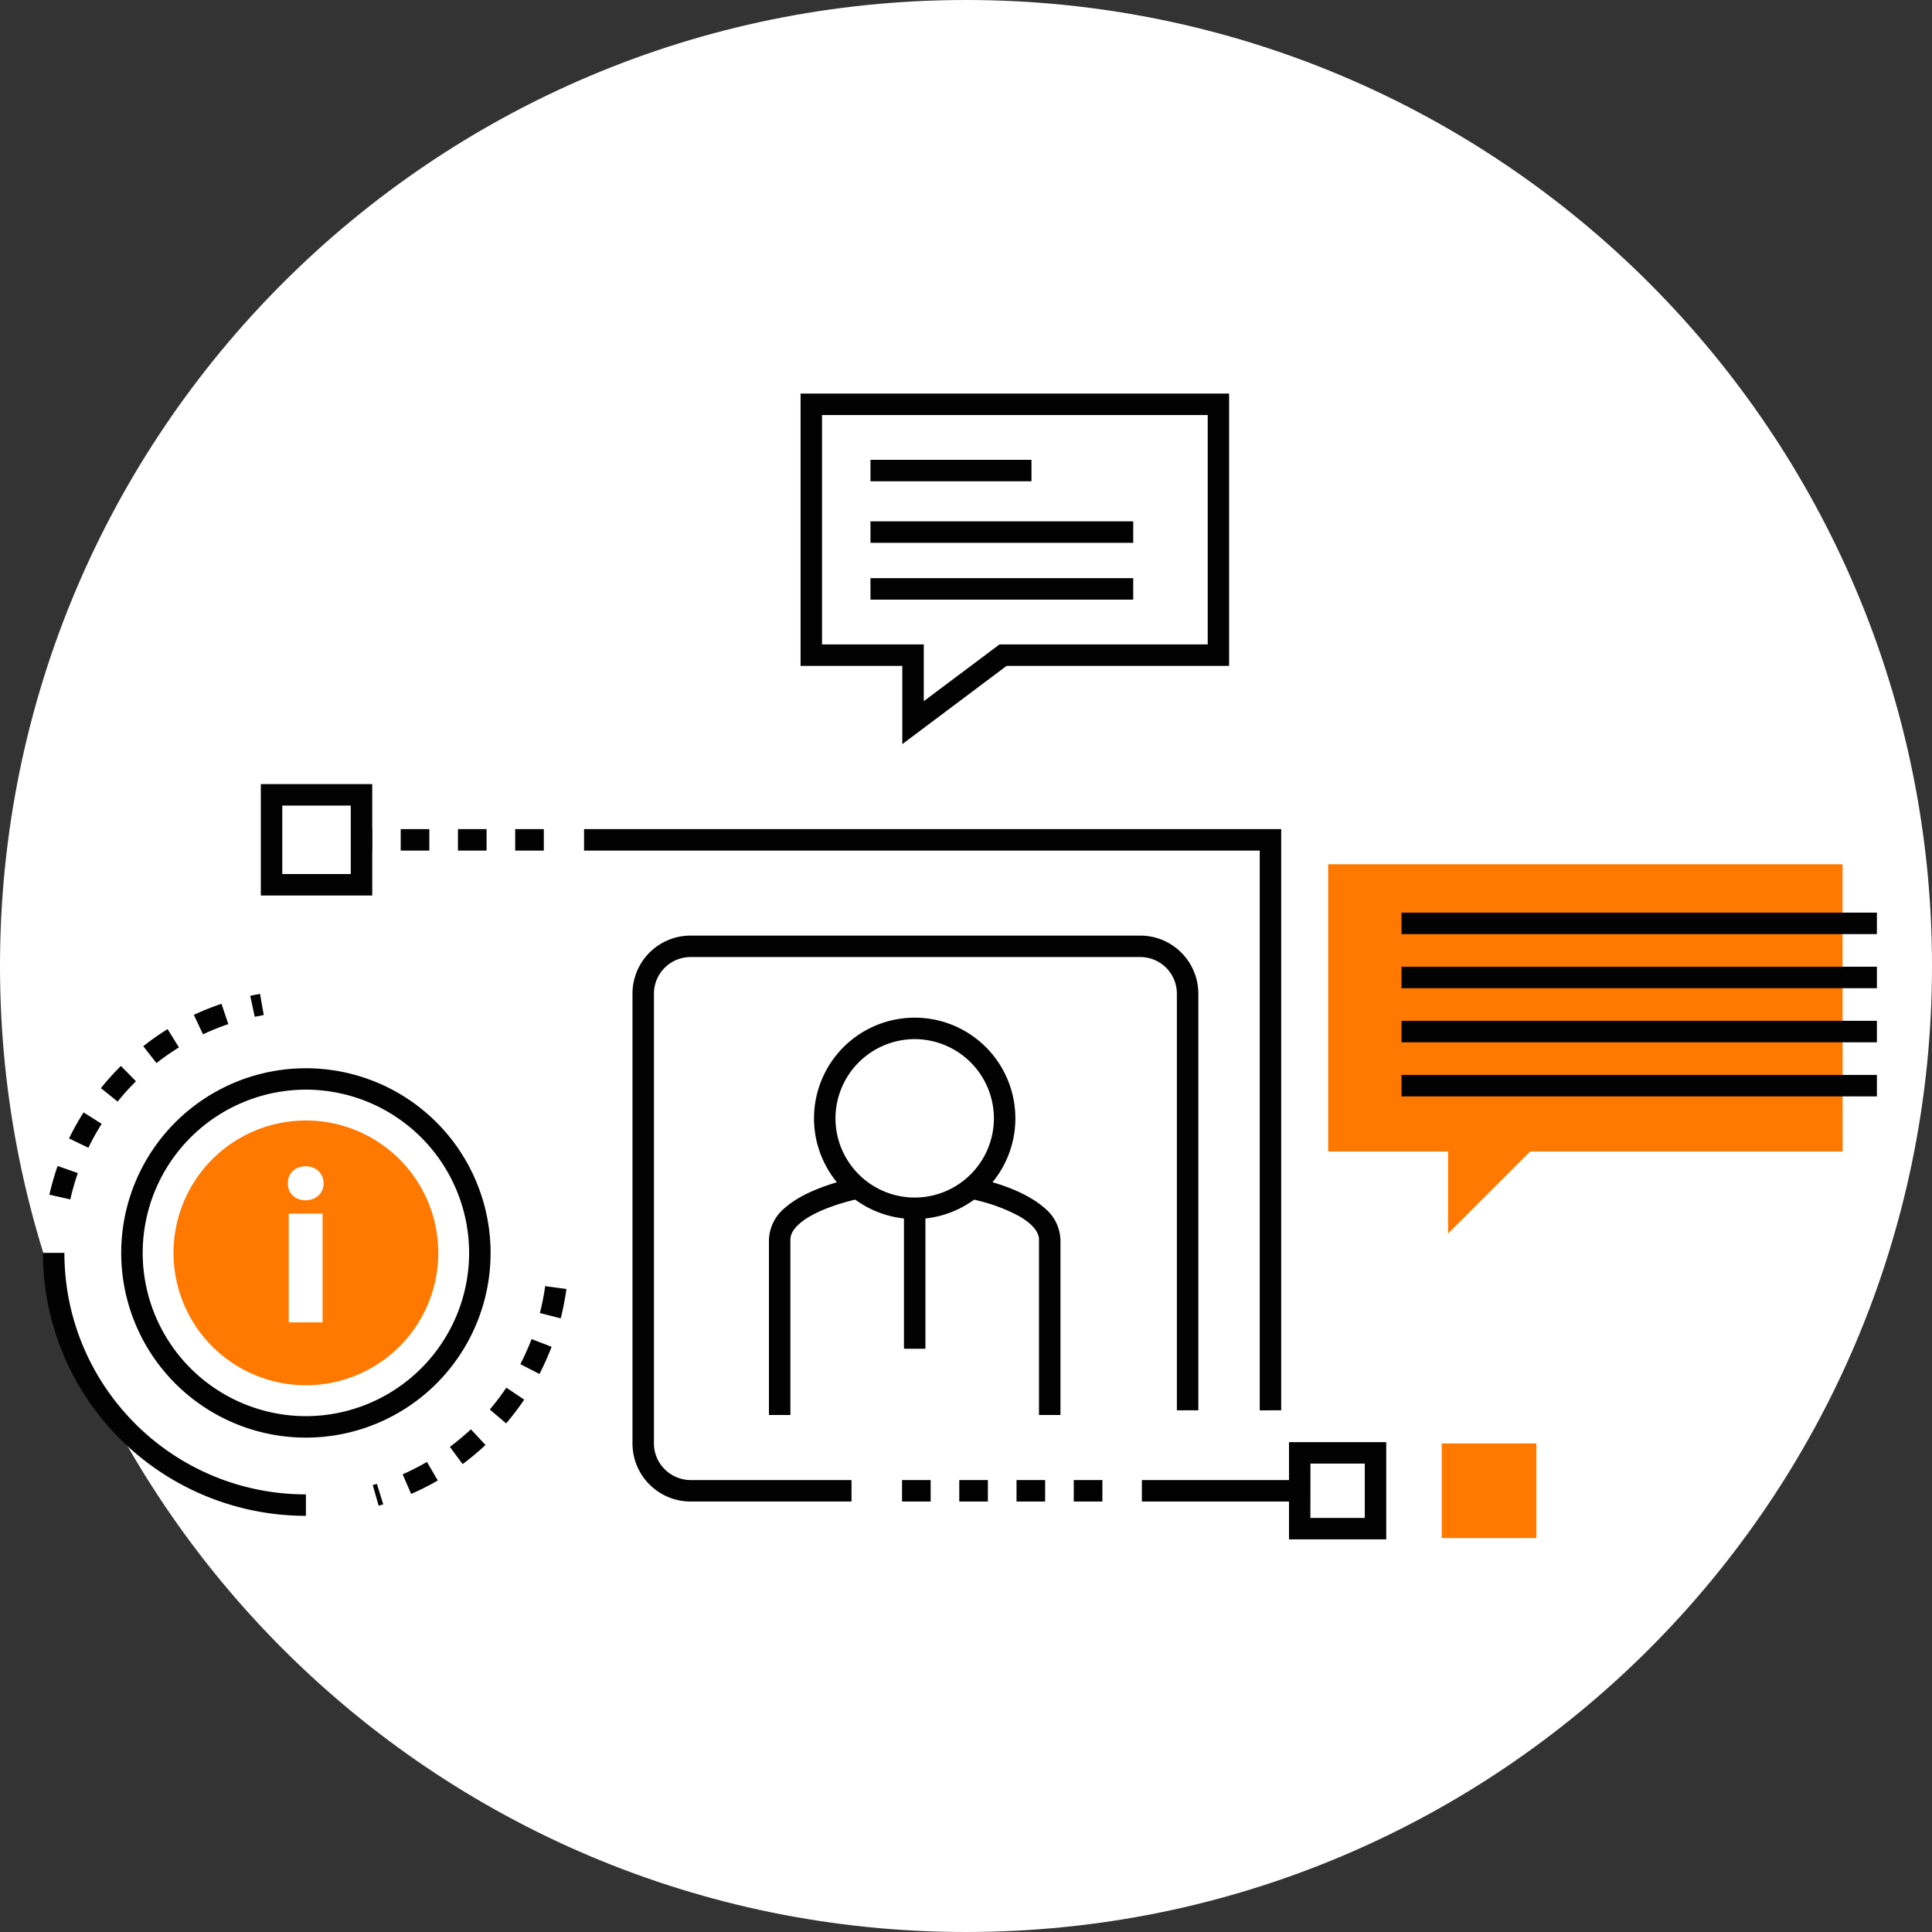 <svg xmlns="http://www.w3.org/2000/svg" xmlns:xlink="http://www.w3.org/1999/xlink" width="270" height="270" viewBox="0 0 270 270"><rect x="0" y="0" width="270" height="270" fill="#333333" stroke="none"/><defs><path id="75h6b" d="M1175 2340c0-74.56 60.44-135 135-135s135 60.44 135 135-60.44 135-135 135-135-60.44-135-135z"/><path id="75h6c" d="M1271.5 2414.84a8.12 8.12 0 0 1-8.11-8.12v-62.85a8.12 8.12 0 0 1 8.12-8.12h62.85a8.12 8.12 0 0 1 8.11 8.12v58.22h-3v-58.22c0-2.83-2.28-5.11-5.11-5.12h-62.85a5.12 5.12 0 0 0-5.12 5.12v62.85c0 2.82 2.3 5.1 5.12 5.12H1294v3z"/><path id="75h6a" d="M1181 2420.13h256.3V2260H1181z"/><path id="75h6e" d="M1301.06 2411.84h4v3h-4zm8 0h4v3h-4zm8 0h4v3h-4zm8 0h4v3h-4z"/><path id="75h6f" d="M1334.58 2414.84h22.05v-3h-22.05z"/><path id="75h6g" d="M1358.14 2409.54h7.59v7.59h-7.6zm10.59 10.59v-13.59h-13.59v13.59z"/><path id="75h6h" d="M1376.48 2419.95h13.23v-13.23h-13.23z"/><path id="75h6i" d="M1432.5 2325.78h-71.89v40.14h16.76v11.47l11.47-11.47h43.67z"/><path id="75h6j" d="M1291.76 2361.3a11.09 11.09 0 0 1 11.07-11.08 11.09 11.09 0 0 1 11.07 11.07 11.08 11.08 0 0 1-11.07 11.07 11.08 11.08 0 0 1-11.07-11.07zm-3 0a14.07 14.07 0 1 0 28.14-.01 14.07 14.07 0 0 0-28.14 0z"/><path id="75h6k" d="M1282.46 2402.75v-24.48a6.03 6.03 0 0 1 2.27-4.5c1.26-1.1 2.8-1.9 4.3-2.52 3-1.24 5.88-1.75 5.94-1.76l.53 2.95s-.35.06-.96.2c-.62.15-1.47.37-2.41.67-1.89.6-4.13 1.56-5.41 2.71-.88.78-1.26 1.5-1.26 2.25v24.48z"/><path id="75h6l" d="M1320.2 2402.75v-24.48c.04-1.08-.98-2.29-2.81-3.33a24.01 24.01 0 0 0-5.58-2.12 24.99 24.99 0 0 0-1.65-.38l.53-2.95c.1.06 6.5 1.06 10.24 4.29a6.02 6.02 0 0 1 2.27 4.5v24.47z"/><path id="75h6m" d="M1301.33 2393.49h3v-19.63h-3z"/><path id="75h6n" d="M1351.05 2402.1v-78.23h-94.43v-3h97.43v81.22z"/><path id="75h6o" d="M1226.19 2320.87h.81v3h-.81zm4.81 0h4v3h-4zm8 0h4v3h-4zm8 0h4v3h-4z"/><path id="75h6p" d="M1214.45 2317.58h9.57v9.57h-9.57zm12.57 12.57v-15.57h-15.57v15.57z"/><path id="75h6q" d="M1289.88 2295.06V2263h53.9v32.06h-29.1l-10.58 7.93v-7.93zm11.22 13.93l14.57-10.93h31.1V2260h-59.89v38.06h14.22z"/><path id="75h6r" d="M1296.65 2272.26h22.5v-3h-22.5z"/><path id="75h6s" d="M1296.65 2280.86h36.72v-3h-36.72z"/><path id="75h6t" d="M1296.65 2288.8h36.72v-3h-36.72z"/><path id="75h6u" d="M1194.94 2380.1a22.84 22.84 0 0 1 22.82-22.82 22.84 22.84 0 0 1 22.8 22.81 22.84 22.84 0 0 1-22.8 22.82 22.84 22.84 0 0 1-22.82-22.81zm-3 0a25.81 25.81 0 1 0 51.62 0 25.81 25.81 0 0 0-51.62 0z"/><path id="75h6v" d="M1236.25 2380.09a18.5 18.5 0 1 1-37 0 18.5 18.5 0 0 1 37 0"/><path id="75h6w" d="M1250.45 2388.5c.31-1.23.56-2.48.74-3.76l2.97.4c-.2 1.4-.46 2.76-.8 4.1zm-2.73 7.14c.59-1.13 1.1-2.3 1.57-3.5l2.8 1.08c-.5 1.3-1.07 2.57-1.7 3.8zm-4.27 6.34c.83-.97 1.6-2 2.31-3.05l2.5 1.67a37.08 37.08 0 0 1-2.53 3.32zm-8.78 7.32zm3.2-2.1c1.02-.76 2-1.58 2.94-2.45l2.04 2.19a36.94 36.94 0 0 1-3.2 2.67zm-6.6 3.84c1.16-.52 2.3-1.1 3.4-1.73l1.51 2.59c-1.2.7-2.44 1.32-3.72 1.88zm-4.18 1.5l.58-.17.89 2.86-.64.2z"/><path id="75h6x" d="M1209.97 2344.17c.45-.1.9-.19 1.37-.27l.52 2.95-1.26.25zm-7.88 2.66a36.55 36.55 0 0 1 3.86-1.55l.96 2.84c-1.21.41-2.4.89-3.54 1.43zm-7.07 4.38a37.05 37.05 0 0 1 3.4-2.39l1.59 2.56c-1.09.67-2.14 1.4-3.14 2.19zm-5.92 5.86c.88-1.09 1.8-2.12 2.8-3.1l2.1 2.14c-.9.9-1.76 1.84-2.56 2.84zm-4.45 7.03c.61-1.26 1.29-2.47 2.03-3.64l2.53 1.6a33.4 33.4 0 0 0-1.86 3.34zm-2.75 7.86c.31-1.37.7-2.7 1.15-4.01l2.83.99c-.42 1.2-.77 2.43-1.05 3.68zm2.93.66z"/><path id="75h6y" d="M1181 2380.09h3c0 9.33 3.78 17.75 9.89 23.87a33.64 33.64 0 0 0 23.86 9.88v3a36.75 36.75 0 0 1-36.75-36.75"/><path id="75h6z" d="M1215.35 2374.6h4.73v15.2h-4.73zm2.33-1.86c-1.49 0-2.48-1.05-2.45-2.36-.03-1.36.96-2.39 2.49-2.39 1.51 0 2.48 1.03 2.51 2.39 0 1.3-1 2.36-2.55 2.36z"/><path id="75h6A" d="M1370.86 2335.54h66.44v-3h-66.44z"/><path id="75h6B" d="M1370.86 2343.1h66.44v-3h-66.44z"/><path id="75h6C" d="M1370.86 2350.66h66.44v-3h-66.44z"/><path id="75h6D" d="M1370.86 2358.22h66.44v-3h-66.44z"/><clipPath id="75h6d"><use xlink:href="#75h6a"/></clipPath></defs><g><g transform="translate(-1175 -2205)"><use fill="#fff" xlink:href="#75h6b"/></g><g transform="translate(-1175 -2205)"><g><use fill="#020202" xlink:href="#75h6c"/></g><g/><g clip-path="url(#75h6d)"><use fill="#020202" xlink:href="#75h6e"/></g><g clip-path="url(#75h6d)"><use fill="#020202" xlink:href="#75h6f"/></g><g clip-path="url(#75h6d)"><use fill="#020202" xlink:href="#75h6g"/></g><g clip-path="url(#75h6d)"><use fill="#ff7900" xlink:href="#75h6h"/></g><g clip-path="url(#75h6d)"><use fill="#ff7900" xlink:href="#75h6i"/></g><g clip-path="url(#75h6d)"><use fill="#020202" xlink:href="#75h6j"/></g><g clip-path="url(#75h6d)"><use fill="#020202" xlink:href="#75h6k"/></g><g clip-path="url(#75h6d)"><use fill="#020202" xlink:href="#75h6l"/></g><g clip-path="url(#75h6d)"><use fill="#020202" xlink:href="#75h6m"/></g><g clip-path="url(#75h6d)"><use fill="#020202" xlink:href="#75h6n"/></g><g clip-path="url(#75h6d)"><use fill="#020202" xlink:href="#75h6o"/></g><g clip-path="url(#75h6d)"><use fill="#020202" xlink:href="#75h6p"/></g><g clip-path="url(#75h6d)"><use fill="#020202" xlink:href="#75h6q"/></g><g clip-path="url(#75h6d)"><use fill="#020202" xlink:href="#75h6r"/></g><g clip-path="url(#75h6d)"><use fill="#020202" xlink:href="#75h6s"/></g><g clip-path="url(#75h6d)"><use fill="#020202" xlink:href="#75h6t"/></g><g clip-path="url(#75h6d)"><use fill="#020202" xlink:href="#75h6u"/></g><g clip-path="url(#75h6d)"><use fill="#ff7900" xlink:href="#75h6v"/></g><g clip-path="url(#75h6d)"><use fill="#020202" xlink:href="#75h6w"/></g><g clip-path="url(#75h6d)"><use fill="#020202" xlink:href="#75h6x"/></g><g clip-path="url(#75h6d)"><use fill="#020202" xlink:href="#75h6y"/></g><g clip-path="url(#75h6d)"><use fill="#fff" xlink:href="#75h6z"/></g><g clip-path="url(#75h6d)"><use fill="#020202" xlink:href="#75h6A"/></g><g clip-path="url(#75h6d)"><use fill="#020202" xlink:href="#75h6B"/></g><g clip-path="url(#75h6d)"><use fill="#020202" xlink:href="#75h6C"/></g><g clip-path="url(#75h6d)"><use fill="#020202" xlink:href="#75h6D"/></g></g></g></svg>